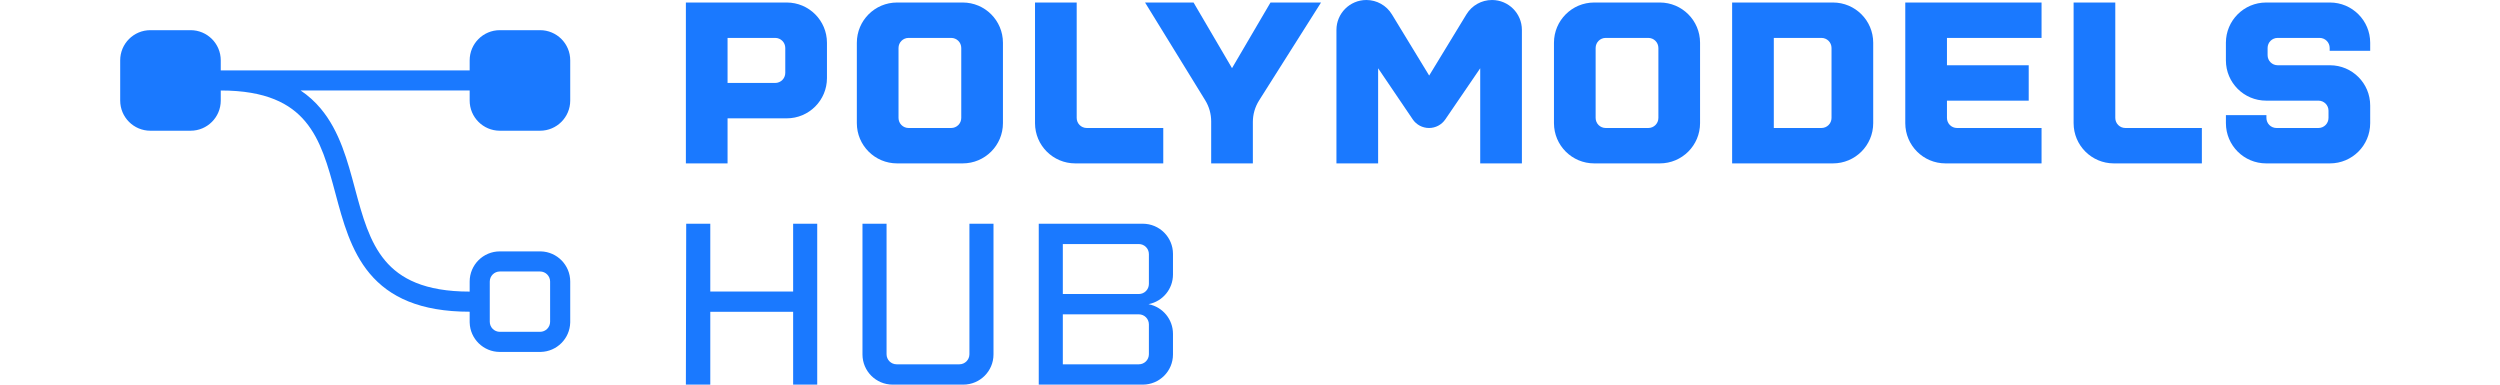<svg width="208" height="32" viewBox="0 0 208 32" fill="none" xmlns="http://www.w3.org/2000/svg">
<path d="M59.096 24.253H65.989V18.615H67.993V32H65.989V25.943H59.096V32H57.065L57.092 18.615H59.096V24.253Z" fill="#1A79FF"/>
<path d="M73.762 29.473C73.762 29.936 74.136 30.31 74.599 30.31H79.819C80.281 30.31 80.656 29.936 80.656 29.473V18.615H82.659V29.49C82.659 30.876 81.535 32 80.149 32H74.268C72.882 32 71.758 30.876 71.758 29.49V18.615H73.762V29.473Z" fill="#1A79FF"/>
<path fill-rule="evenodd" clip-rule="evenodd" d="M95.082 18.614C96.468 18.614 97.592 19.738 97.592 21.124V22.841C97.592 24.033 96.754 25.061 95.586 25.3L95.551 25.307L95.586 25.314C96.754 25.554 97.592 26.581 97.592 27.773V29.49C97.592 30.876 96.468 32 95.082 32H86.424V18.614H95.082ZM88.427 30.31H94.751C95.213 30.31 95.588 29.936 95.588 29.473V26.989C95.588 26.527 95.213 26.152 94.751 26.152H88.427V30.31ZM88.427 24.462H94.751C95.213 24.462 95.588 24.088 95.588 23.626V21.141C95.588 20.679 95.213 20.305 94.751 20.305H88.427V24.462Z" fill="#1A79FF"/>
<path fill-rule="evenodd" clip-rule="evenodd" d="M15.857 2.51C17.243 2.51 18.367 3.633 18.367 5.02V5.856H39.076V5.02C39.076 3.633 40.2 2.51 41.586 2.51H44.933C46.319 2.51 47.443 3.633 47.443 5.02V8.366C47.443 9.752 46.319 10.876 44.933 10.876H41.586C40.2 10.876 39.076 9.752 39.076 8.366V7.529H25.013C25.655 7.96 26.206 8.464 26.681 9.031C28.271 10.924 28.924 13.42 29.53 15.679C30.157 18.021 30.736 20.127 32.043 21.684C33.294 23.174 35.311 24.261 39.076 24.261V23.425C39.076 22.039 40.2 20.915 41.586 20.915H44.933L44.998 20.916C46.354 20.95 47.443 22.06 47.443 23.425V26.771L47.442 26.836C47.408 28.171 46.332 29.246 44.998 29.28L44.933 29.281H41.586C40.221 29.281 39.111 28.192 39.077 26.836L39.076 26.771V25.935C34.951 25.935 32.408 24.721 30.762 22.76C29.172 20.867 28.518 18.371 27.913 16.112C27.286 13.77 26.707 11.664 25.399 10.106C24.149 8.616 22.132 7.529 18.367 7.529V8.366C18.367 9.752 17.243 10.876 15.857 10.876H12.51C11.124 10.876 10 9.752 10 8.366V5.02C10 3.633 11.124 2.51 12.51 2.51H15.857ZM41.586 22.588C41.124 22.588 40.749 22.963 40.749 23.425V26.771C40.749 27.233 41.124 27.608 41.586 27.608H44.933C45.395 27.608 45.769 27.233 45.769 26.771V23.425C45.769 22.963 45.395 22.588 44.933 22.588H41.586Z" fill="#1A79FF"/>
<path fill-rule="evenodd" clip-rule="evenodd" d="M65.456 0.209C67.304 0.209 68.803 1.707 68.803 3.556V6.5C68.803 8.348 67.304 9.846 65.456 9.846H60.533V13.594H57.065V0.209H65.456ZM60.533 6.901H64.498C64.96 6.901 65.335 6.527 65.335 6.065V3.99C65.335 3.528 64.96 3.154 64.498 3.154H60.533V6.901Z" fill="#1A79FF"/>
<path fill-rule="evenodd" clip-rule="evenodd" d="M80.098 0.209C81.947 0.209 83.445 1.707 83.445 3.556V10.248C83.445 12.096 81.947 13.594 80.098 13.594H74.636C72.788 13.594 71.289 12.096 71.289 10.248V3.556C71.289 1.707 72.788 0.209 74.636 0.209H80.098ZM75.593 3.154C75.131 3.154 74.757 3.528 74.757 3.99V9.813C74.757 10.275 75.131 10.649 75.593 10.649H79.14C79.602 10.649 79.977 10.275 79.977 9.813V3.99C79.977 3.528 79.602 3.154 79.14 3.154H75.593Z" fill="#1A79FF"/>
<path d="M89.581 9.813C89.581 10.275 89.955 10.649 90.418 10.649H96.784V13.594H89.46C87.611 13.594 86.113 12.096 86.113 10.248V0.209H89.581V9.813Z" fill="#1A79FF"/>
<path d="M102.504 5.67L105.705 0.209H109.91L104.756 8.358C104.418 8.893 104.238 9.513 104.238 10.146V13.594H100.77V10.097C100.77 9.478 100.598 8.871 100.274 8.344L95.268 0.209H99.303L102.504 5.67Z" fill="#1A79FF"/>
<path d="M124.134 0C125.508 5.17405e-05 126.622 1.114 126.622 2.488V13.594H123.154V5.68L120.248 9.935C119.943 10.382 119.437 10.649 118.896 10.649C118.352 10.649 117.844 10.38 117.539 9.93L114.66 5.68V13.594H111.192V2.488C111.192 1.114 112.306 0 113.68 0C114.548 2.21784e-06 115.354 0.452 115.805 1.194L118.907 6.286L122.008 1.194C122.46 0.452 123.266 0 124.134 0Z" fill="#1A79FF"/>
<path fill-rule="evenodd" clip-rule="evenodd" d="M138.099 0.209C139.947 0.209 141.445 1.707 141.445 3.556V10.248C141.445 12.096 139.947 13.594 138.099 13.594H132.637C130.788 13.594 129.29 12.096 129.29 10.248V3.556C129.29 1.707 130.788 0.209 132.637 0.209H138.099ZM133.594 3.154C133.132 3.154 132.757 3.528 132.757 3.99V9.813C132.757 10.275 133.132 10.649 133.594 10.649H137.141C137.603 10.649 137.978 10.275 137.978 9.813V3.99C137.977 3.528 137.603 3.154 137.141 3.154H133.594Z" fill="#1A79FF"/>
<path fill-rule="evenodd" clip-rule="evenodd" d="M152.504 0.209C154.353 0.209 155.851 1.708 155.851 3.556V10.248C155.851 12.096 154.353 13.594 152.504 13.594L144.113 13.594V0.209H152.504ZM147.581 10.649H151.546C152.008 10.649 152.383 10.275 152.383 9.813V3.99C152.383 3.528 152.008 3.154 151.546 3.154H147.581V10.649Z" fill="#1A79FF"/>
<path d="M175.992 9.813C175.992 10.275 176.367 10.649 176.829 10.649H183.195V13.594L175.871 13.594C174.022 13.594 172.524 12.096 172.524 10.248V0.209H175.992V9.813Z" fill="#1A79FF"/>
<path d="M169.857 3.154H161.987V5.429H168.789V8.374H161.987V9.812C161.987 10.274 162.361 10.649 162.824 10.649H169.857V13.594H161.866C160.017 13.594 158.519 12.096 158.519 10.248V0.209H169.857V3.154Z" fill="#1A79FF"/>
<path d="M193.853 0.209C195.701 0.209 197.2 1.707 197.2 3.555V4.224H193.829V3.99C193.829 3.528 193.454 3.154 192.992 3.154H189.5C189.038 3.154 188.664 3.528 188.664 3.99V4.592C188.664 5.054 189.038 5.429 189.5 5.429H193.853C195.702 5.429 197.2 6.927 197.2 8.775V10.248C197.2 12.096 195.702 13.594 193.853 13.594H188.542C186.694 13.594 185.196 12.096 185.196 10.248V9.578H188.566V9.812C188.566 10.274 188.941 10.649 189.403 10.649H192.895C193.357 10.649 193.732 10.274 193.732 9.812V9.21C193.732 8.748 193.357 8.374 192.895 8.374H188.542C186.694 8.374 185.195 6.876 185.195 5.027V3.555C185.195 1.707 186.694 0.209 188.542 0.209H193.853Z" fill="#1A79FF"/>
</svg>
